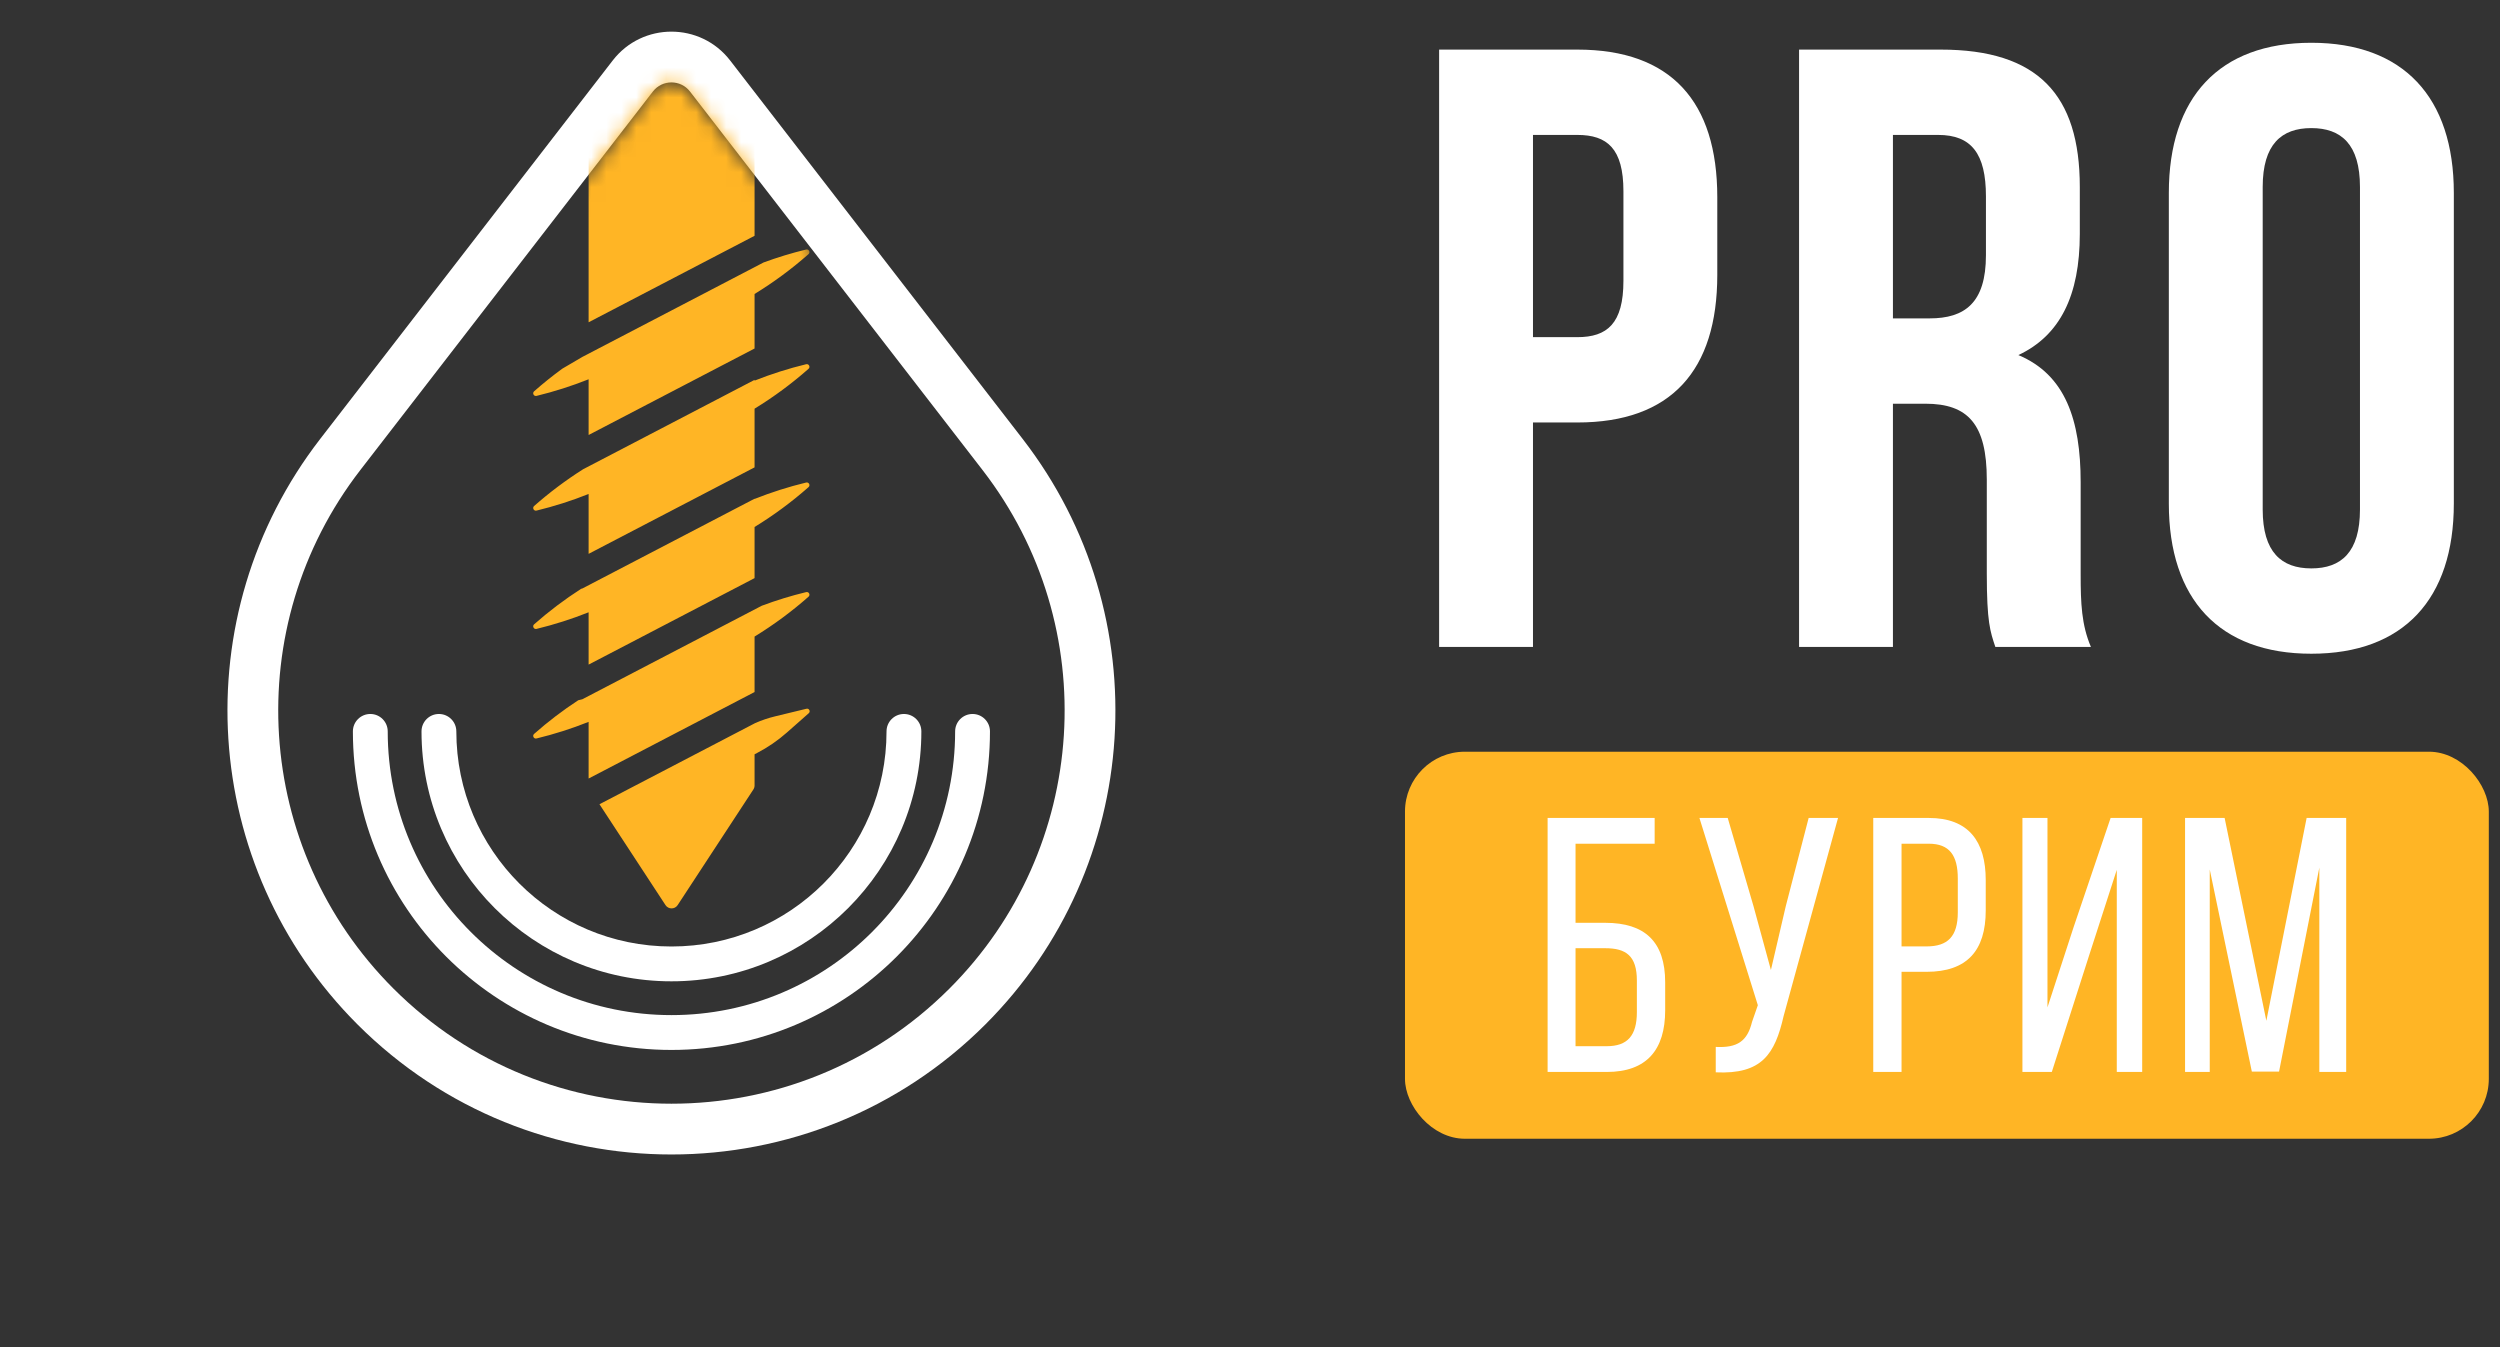 <?xml version="1.0" encoding="UTF-8"?> <svg xmlns="http://www.w3.org/2000/svg" width="167" height="90" viewBox="0 0 167 90" fill="none"><rect x="0" y="0" width="167" height="90" fill="#333333" stroke="none"/> <path fill-rule="evenodd" clip-rule="evenodd" d="M23.881 68.433C13.329 57.881 12.261 41.132 21.386 29.325L40.93 4.039C42.914 1.472 46.789 1.472 48.773 4.039L68.317 29.325C77.443 41.132 76.375 57.881 65.823 68.433C54.241 80.015 35.463 80.015 23.881 68.433ZM26.279 66.035C16.934 56.69 15.988 41.856 24.07 31.399L43.614 6.113C44.24 5.303 45.463 5.303 46.09 6.113L65.634 31.399C73.716 41.856 72.77 56.69 63.425 66.035C53.167 76.292 36.536 76.292 26.279 66.035Z" fill="white"></path> <mask id="mask0_49_356" style="mask-type:alpha" maskUnits="userSpaceOnUse" x="18" y="5" width="54" height="69"> <path fill-rule="evenodd" clip-rule="evenodd" d="M24.07 31.399C15.988 41.856 16.934 56.69 26.279 66.035C36.536 76.292 53.167 76.292 63.425 66.035C72.77 56.69 73.716 41.856 65.634 31.399L46.09 6.114C45.463 5.303 44.24 5.303 43.614 6.113L24.07 31.399Z" fill="#3A80FA"></path> </mask> <g mask="url(#mask0_49_356)"> <path fill-rule="evenodd" clip-rule="evenodd" d="M39.319 1.465C39.319 1.198 39.536 0.981 39.804 0.981H49.92C50.188 0.981 50.405 1.198 50.405 1.465V15.751L39.319 21.529V1.465ZM37.563 24.627C36.912 25.101 36.283 25.606 35.679 26.139C35.54 26.262 35.658 26.489 35.839 26.446C37.025 26.158 38.188 25.787 39.319 25.336V29.058L50.405 23.28V19.638C51.68 18.857 52.887 17.966 54.01 16.975C54.15 16.852 54.031 16.625 53.85 16.668C52.884 16.902 51.933 17.192 51.002 17.535L38.898 23.844L37.563 24.627ZM35.679 33.801C36.705 32.896 37.8 32.075 38.954 31.344L50.405 25.376V25.426C51.525 24.981 52.677 24.615 53.85 24.33C54.031 24.287 54.15 24.514 54.01 24.637C52.887 25.628 51.68 26.519 50.405 27.3V31.22L39.319 36.997V32.998C38.188 33.449 37.025 33.82 35.839 34.108C35.658 34.152 35.54 33.924 35.679 33.801ZM38.822 39.331C37.717 40.04 36.666 40.833 35.679 41.704C35.54 41.827 35.658 42.055 35.839 42.011C37.025 41.723 38.188 41.352 39.319 40.901V44.396L50.405 38.618V35.203C51.68 34.422 52.887 33.531 54.01 32.54C54.15 32.417 54.031 32.19 53.85 32.233C52.677 32.518 51.525 32.884 50.405 33.329V33.315L38.898 39.312L38.822 39.331ZM35.679 49.024C36.607 48.204 37.593 47.453 38.627 46.777L38.898 46.711L50.885 40.464C51.853 40.101 52.843 39.797 53.85 39.553C54.031 39.509 54.15 39.736 54.01 39.859C52.887 40.851 51.68 41.742 50.405 42.522V46.228L39.319 52.006V48.221C38.188 48.672 37.025 49.043 35.839 49.33C35.658 49.374 35.54 49.147 35.679 49.024ZM40.044 53.723L44.456 60.462C44.648 60.754 45.076 60.754 45.267 60.462L50.325 52.737C50.377 52.658 50.405 52.565 50.405 52.471V50.386L50.567 50.302C51.286 49.928 51.958 49.468 52.566 48.931L54.026 47.642C54.161 47.523 54.047 47.302 53.871 47.344L51.778 47.852C51.322 47.962 50.877 48.113 50.447 48.301L40.044 53.723Z" fill="#FFB525"></path> </g> <path fill-rule="evenodd" clip-rule="evenodd" d="M29.32 47.694C29.962 47.694 30.483 48.215 30.483 48.857C30.483 56.793 36.916 63.226 44.852 63.226C52.787 63.226 59.22 56.793 59.22 48.857C59.22 48.215 59.741 47.694 60.383 47.694C61.026 47.694 61.547 48.215 61.547 48.857C61.547 58.078 54.072 65.552 44.852 65.552C35.631 65.552 28.157 58.078 28.157 48.857C28.157 48.215 28.677 47.694 29.32 47.694Z" fill="white"></path> <path fill-rule="evenodd" clip-rule="evenodd" d="M24.737 47.694C25.38 47.694 25.9 48.215 25.9 48.857C25.9 59.324 34.385 67.809 44.852 67.809C55.318 67.809 63.803 59.324 63.803 48.857C63.803 48.215 64.324 47.694 64.967 47.694C65.609 47.694 66.13 48.215 66.13 48.857C66.13 60.609 56.603 70.136 44.852 70.136C33.1 70.136 23.573 60.609 23.573 48.857C23.573 48.215 24.094 47.694 24.737 47.694Z" fill="white"></path> <rect x="93.853" y="50.214" width="72.399" height="25.854" rx="4" fill="#FFB525"></rect> <path d="M107.234 61.644H105.246V56.36H110.531V54.639H103.38V71.607H107.331C109.998 71.607 111.234 70.129 111.234 67.486V65.62C111.234 62.905 109.876 61.644 107.234 61.644ZM107.331 69.886H105.246V63.341H107.234C108.616 63.341 109.343 63.85 109.343 65.499V67.608C109.343 69.183 108.713 69.886 107.331 69.886Z" fill="white"></path> <path d="M119.145 67.874L122.781 54.639H120.818L119.291 60.529L118.297 64.796L117.133 60.529L115.412 54.639H113.521L117.424 67.147L117.036 68.262C116.721 69.547 116.067 70.007 114.612 69.935V71.632C117.691 71.777 118.564 70.419 119.145 67.874Z" fill="white"></path> <path d="M128.842 54.639H125.133V71.607H127.023V64.917H128.696C131.387 64.917 132.647 63.511 132.647 60.82V58.784C132.647 56.214 131.508 54.639 128.842 54.639ZM128.696 63.22H127.023V56.36H128.842C130.223 56.36 130.781 57.135 130.781 58.687V60.941C130.781 62.565 130.102 63.22 128.696 63.22Z" fill="white"></path> <path d="M139.583 63.729L141.401 58.105V71.607H143.098V54.639H140.989L138.516 61.935L136.771 67.292V54.639H135.098V71.607H137.061L139.583 63.729Z" fill="white"></path> <path d="M152.241 71.583L154.931 57.959V71.607H156.725V54.639H154.083L151.392 68.189L148.605 54.639H145.962V71.607H147.611V58.081L150.423 71.583H152.241Z" fill="white"></path> <path d="M105.367 3.313H96.133V43.213H102.403V28.222H105.367C111.637 28.222 114.715 24.745 114.715 18.361V13.174C114.715 6.79 111.637 3.313 105.367 3.313ZM102.403 9.013H105.367C107.362 9.013 108.445 9.925 108.445 12.775V18.76C108.445 21.61 107.362 22.522 105.367 22.522H102.403V9.013Z" fill="white"></path> <path d="M133.288 43.213H139.672C139.045 41.731 138.988 40.306 138.988 38.368V32.212C138.988 28.051 137.962 25.03 134.827 23.719C137.62 22.408 138.931 19.729 138.931 15.625V12.49C138.931 6.334 136.138 3.313 129.64 3.313H120.178V43.213H126.448V26.968H128.614C131.464 26.968 132.718 28.336 132.718 32.041V38.311C132.718 41.56 132.946 42.187 133.288 43.213ZM126.448 9.013H129.469C131.692 9.013 132.661 10.267 132.661 13.117V17.05C132.661 20.242 131.236 21.268 128.899 21.268H126.448V9.013Z" fill="white"></path> <path d="M144.878 12.889V33.637C144.878 40.021 148.241 43.669 154.397 43.669C160.553 43.669 163.916 40.021 163.916 33.637V12.889C163.916 6.505 160.553 2.857 154.397 2.857C148.241 2.857 144.878 6.505 144.878 12.889ZM151.148 34.036V12.49C151.148 9.64 152.402 8.557 154.397 8.557C156.392 8.557 157.646 9.64 157.646 12.49V34.036C157.646 36.886 156.392 37.969 154.397 37.969C152.402 37.969 151.148 36.886 151.148 34.036Z" fill="white"></path> </svg> 